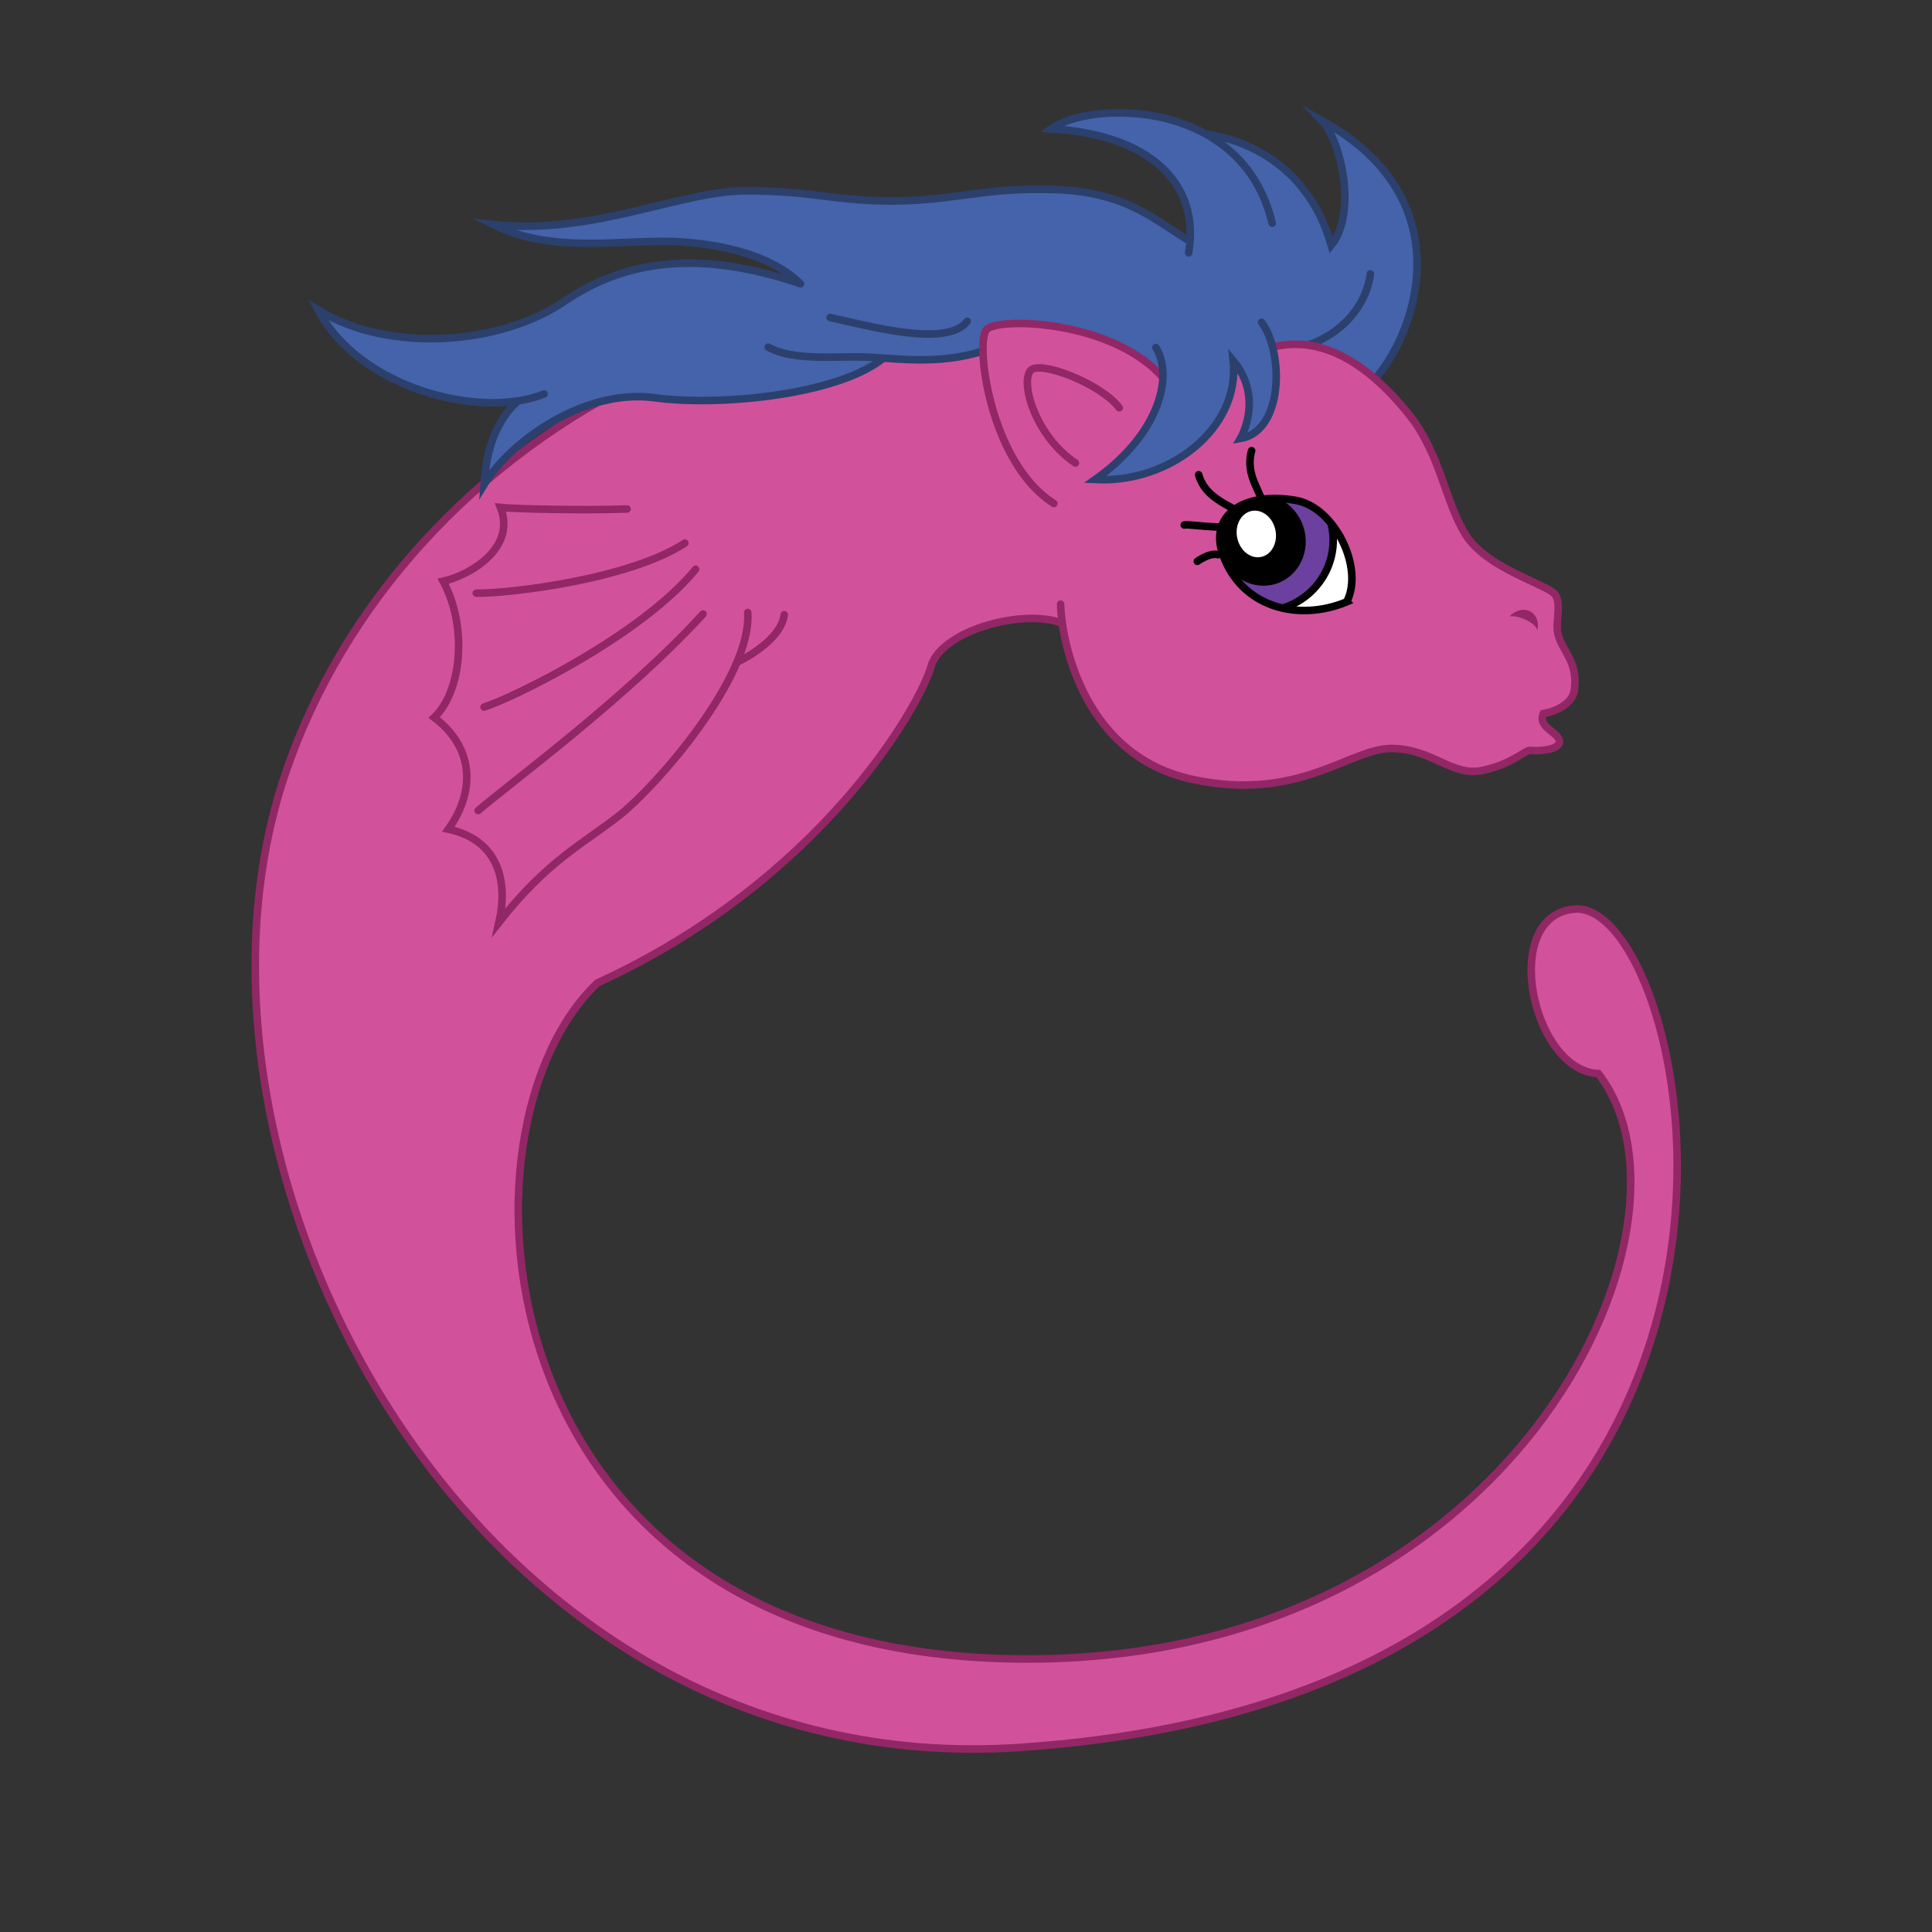 <?xml version="1.0" encoding="UTF-8" standalone="no"?>
<!-- Created with Inkscape (http://www.inkscape.org/) -->

<svg
   xmlns:dc="http://purl.org/dc/elements/1.1/"
   xmlns:cc="http://creativecommons.org/ns#"
   xmlns:rdf="http://www.w3.org/1999/02/22-rdf-syntax-ns#"
   xmlns:svg="http://www.w3.org/2000/svg"
   xmlns="http://www.w3.org/2000/svg"
   xmlns:sodipodi="http://sodipodi.sourceforge.net/DTD/sodipodi-0.dtd"
   xmlns:inkscape="http://www.inkscape.org/namespaces/inkscape"
   width="512"
   height="512"
   viewBox="0 0 512 512"
   id="svg2"
   version="1.1"
   inkscape:version="0.91 r13725"
   sodipodi:docname="O.svg"
   inkscape:export-filename="../shoo shoo be doo.png"
   inkscape:export-xdpi="90"
   inkscape:export-ydpi="90">
  <rect x="0" y="0" width="512" height="512" fill="#333333" stroke="none"/>
  <defs
     id="defs4">
    <clipPath
       clipPathUnits="userSpaceOnUse"
       id="clipPath4199">
      <path
         style="display:inline;opacity:1;fill:none;fill-opacity:1;stroke:#000000;stroke-width:2;stroke-linecap:round;stroke-linejoin:miter;stroke-miterlimit:8;stroke-dasharray:none;stroke-opacity:1"
         d="m 361.761,208.07 c 5.808,-7.829 5.224,-27.644 -3.283,-34.85 -8.807,-7.46 -28.983,-5.178 -28.789,6.692 0.255,15.655 17.046,28.411 32.072,28.158 z"
         id="use4201"
         inkscape:connector-curvature="0"
         sodipodi:nodetypes="cssc" />
    </clipPath>
    <clipPath
       clipPathUnits="userSpaceOnUse"
       id="clipPath5077">
      <path
         sodipodi:nodetypes="cssc"
         inkscape:connector-curvature="0"
         id="path5079"
         d="m 361.761,208.07 c 7.739,-7.592 5.902,-25.792 -3.487,-31.804 -11.09,-7.101 -26.027,-5.004 -25.834,6.866 0.255,15.655 13.333,26.881 29.32,24.938 z"
         style="display:inline;opacity:1;fill:none;fill-opacity:1;stroke:#000000;stroke-width:2.136;stroke-linecap:round;stroke-linejoin:miter;stroke-miterlimit:8;stroke-dasharray:none;stroke-opacity:1" />
    </clipPath>
    <clipPath
       clipPathUnits="userSpaceOnUse"
       id="clipPath5093">
      <path
         sodipodi:nodetypes="cssc"
         inkscape:connector-curvature="0"
         id="path5095"
         d="m 288.773,263.486 c 7.246,-7.108 4.814,-24.859 -4.394,-29.774 -12.169,-6.496 -23.039,-3.587 -22.858,7.527 0.239,14.657 13.1,23.303 27.252,22.248 z"
         style="display:inline;opacity:1;fill:none;fill-opacity:1;stroke:#000000;stroke-width:2;stroke-linecap:round;stroke-linejoin:miter;stroke-miterlimit:8;stroke-dasharray:none;stroke-opacity:1" />
    </clipPath>
  </defs>
  <sodipodi:namedview
     id="base"
     pagecolor="#ffffff"
     bordercolor="#666666"
     borderopacity="1.0"
     inkscape:pageopacity="0.0"
     inkscape:pageshadow="2"
     inkscape:zoom="0.49497475"
     inkscape:cx="-778.97"
     inkscape:cy="159.33222"
     inkscape:document-units="px"
     inkscape:current-layer="layer2"
     showgrid="false"
     units="px"
     borderlayer="true"
     inkscape:window-width="2395"
     inkscape:window-height="1411"
     inkscape:window-x="30"
     inkscape:window-y="0"
     inkscape:window-maximized="1"
     inkscape:snap-global="false" />
  <g
     inkscape:groupmode="layer"
     id="layer2"
     inkscape:label="colors">
    <rect
       style="opacity:1;fill:#d1529b;fill-opacity:1;stroke:none;stroke-width:2;stroke-linecap:round;stroke-linejoin:miter;stroke-miterlimit:8;stroke-dasharray:none;stroke-opacity:1"
       id="rect4148"
       width="109.602"
       height="98.995"
       x="-134.35"
       y="175.114" />
    <rect
       style="opacity:1;fill:#4463aa;fill-opacity:1;stroke:none;stroke-width:2;stroke-linecap:round;stroke-linejoin:miter;stroke-miterlimit:8;stroke-dasharray:none;stroke-opacity:1"
       id="rect4150"
       width="106.066"
       height="87.378"
       x="-133.845"
       y="273.099" />
    <rect
       style="opacity:1;fill:#922765;fill-opacity:1;stroke:none;stroke-width:2;stroke-linecap:round;stroke-linejoin:miter;stroke-miterlimit:8;stroke-dasharray:none;stroke-opacity:1"
       id="rect4152"
       width="46.467"
       height="98.49"
       x="-181.322"
       y="174.609" />
    <rect
       style="opacity:1;fill:#2c406e;fill-opacity:1;stroke:none;stroke-width:2;stroke-linecap:round;stroke-linejoin:miter;stroke-miterlimit:8;stroke-dasharray:none;stroke-opacity:1"
       id="rect4154"
       width="47.477"
       height="86.873"
       x="-181.322"
       y="273.099" />
    <circle
       style="opacity:1;fill:#6c409f;fill-opacity:1;stroke:none;stroke-width:2;stroke-linecap:round;stroke-linejoin:miter;stroke-miterlimit:8;stroke-dasharray:none;stroke-opacity:1"
       id="path4156"
       cx="-113.39"
       cy="119.303"
       r="45.709" />
  </g>
  <g
     inkscape:groupmode="layer"
     id="layer9"
     inkscape:label="body"
     style="opacity:1">
    <path
       style="opacity:1;fill:#d1529b;fill-opacity:1;stroke:#922765;stroke-width:2;stroke-linecap:round;stroke-linejoin:miter;stroke-miterlimit:8;stroke-dasharray:none;stroke-opacity:1"
       d="m 284.358,166.78 c -8.334,-6.819 -34.598,-0.758 -37.628,9.849 -3.03,10.607 -29.294,56.821 -88.388,83.843 -40.4,38.147 -31.51,174.929 107.391,179.08 134.315,4.014 189.167,-114.675 157.839,-155.052 -17.5,-0.714 -26.274,-41.68 -6.429,-43.571 33.44,-3.188 77.145,207.079 -146.952,222.166 C 125.116,472.861 40.348,309.115 75.628,204.996 105.995,115.38 215.162,50.36 338.401,92.787"
       id="path5121"
       inkscape:connector-curvature="0"
       sodipodi:nodetypes="cscscsssc" />
  </g>
  <g
     inkscape:groupmode="layer"
     id="layer8"
     inkscape:label="mane"
     style="display:inline;opacity:1">
    <path
       style="opacity:1;fill:#4463aa;fill-opacity:1;stroke:#2c406e;stroke-width:2;stroke-linecap:round;stroke-linejoin:miter;stroke-miterlimit:8;stroke-dasharray:none;stroke-opacity:1"
       d="m 143.189,102.383 c -12.879,6.061 -14.395,19.193 -14.9,26.011 7.071,-11.617 26.769,-25.506 45.204,-22.981 18.435,2.525 54.801,-1.263 63.64,-13.637 l -13.385,-13.385 -47.982,-1.263"
       id="path5116"
       inkscape:connector-curvature="0" />
    <path
       style="opacity:1;fill:#4463aa;fill-opacity:1;stroke:#2c406e;stroke-width:2;stroke-linecap:round;stroke-linejoin:miter;stroke-miterlimit:8;stroke-dasharray:none;stroke-opacity:1"
       d="m 144.199,104.403 c -16.92,6.819 -48.992,-1.515 -59.852,-22.223 18.94,11.617 48.487,9.091 65.155,-2.273 16.668,-11.364 36.618,-13.637 63.135,-4.546 l 3.788,14.142"
       id="path5114"
       inkscape:connector-curvature="0" />
    <path
       style="opacity:1;fill:#4463aa;fill-opacity:1;stroke:#2c406e;stroke-width:2;stroke-linecap:round;stroke-linejoin:miter;stroke-miterlimit:8;stroke-dasharray:none;stroke-opacity:1"
       d="m 203.571,92 c 7.143,3.929 18.89,2.195 26.964,2.679 9.462,0.567 20.179,1.964 31.964,-2.321 17.857,2.857 43.571,14.643 49.286,8.214 5.714,-6.429 16.071,-11.071 18.929,-10 2.857,1.071 23.06,-18.528 10.56,-23.171 -1.608,-0.597 -14.215,-15.443 -24.743,-2.833 -9.732,-5.249 -16.743,-13.75 -37.424,-14.353 -18.393,-0.536 -25.714,2.857 -41.786,3.036 -15.75,0.175 -21.607,-2.679 -39.464,-2.679 -17.857,0 -40.357,11.786 -67.143,8.929 16.429,8.214 35.406,3.549 50.357,4.643 14.643,1.071 25.179,5.179 31.071,11.071"
       id="path5110"
       inkscape:connector-curvature="0"
       sodipodi:nodetypes="cscssscssscsc" />
    <path
       style="opacity:1;fill:#4463aa;fill-opacity:1;stroke:#2c406e;stroke-width:2;stroke-linecap:round;stroke-linejoin:miter;stroke-miterlimit:8;stroke-dasharray:none;stroke-opacity:1"
       d="m 310.874,34.955 c 16.92,-0.505 35.608,7.829 41.921,30.052 6.819,-8.334 2.778,-27.527 -2.525,-33.082 43.437,23.991 19.951,67.428 9.344,72.478 -10.607,5.051 -33.588,0.758 -35.103,0.758"
       id="path5112"
       inkscape:connector-curvature="0"
       sodipodi:nodetypes="cccsc" />
    <path
       style="opacity:1;fill:#4463aa;fill-opacity:1;stroke:#2c406e;stroke-width:2;stroke-linecap:round;stroke-linejoin:miter;stroke-miterlimit:8;stroke-dasharray:none;stroke-opacity:1"
       d="m 343.199,92.534 c 13.385,-3.283 19.193,-12.879 19.951,-19.951"
       id="path5104"
       inkscape:connector-curvature="0" />
    <path
       style="opacity:1;fill:#4463aa;fill-opacity:1;stroke:#2c406e;stroke-width:2;stroke-linecap:round;stroke-linejoin:miter;stroke-miterlimit:8;stroke-dasharray:none;stroke-opacity:1"
       d="M 256.324,85.153 C 250.967,92.296 229.459,86.163 220,84.143"
       id="path5106"
       inkscape:connector-curvature="0"
       sodipodi:nodetypes="cc" />
    <path
       style="opacity:1;fill:#4463aa;fill-opacity:1;stroke:#2c406e;stroke-width:2;stroke-linecap:round;stroke-linejoin:miter;stroke-miterlimit:8;stroke-dasharray:none;stroke-opacity:1"
       d="m 337.143,59.143 c -7.857,-33.214 -48.214,-32.5 -58.571,-25 25.357,1.429 39.643,13.929 36.429,32.857"
       id="path5108"
       inkscape:connector-curvature="0" />
  </g>
  <g
     inkscape:groupmode="layer"
     id="layer7"
     inkscape:label="face"
     style="opacity:1">
    <path
       style="opacity:1;fill:#d1529b;fill-opacity:1;stroke:#922765;stroke-width:2;stroke-linecap:round;stroke-linejoin:miter;stroke-miterlimit:8;stroke-dasharray:none;stroke-opacity:1"
       d="m 281.075,160.088 c 0,6.566 4.419,39.901 34.977,46.467 28.303,6.082 41.795,-8.334 52.78,-8.207 10.985,0.126 15.91,7.576 24.117,5.808 8.207,-1.768 11.238,-5.556 12.753,-5.303 1.515,0.253 7.702,0 7.576,-2.399 -0.126,-2.399 -5.934,-3.689 -4.271,-7.345 3.587,-0.585 7.803,-2.751 8.246,-6.352 0.917,-7.462 -3.123,-10.032 -4.353,-14.587 -0.855,-3.165 1.136,-8.207 -0.884,-10.733 -2.02,-2.525 -17.93,-6.819 -23.486,-15.531 -5.556,-8.713 -6.724,-21.537 -15.152,-32.072 -9.091,-11.364 -20.708,-20.329 -33.84,-18.309 -13.938,2.144 -35.355,8.713 -41.416,8.46"
       id="path5099"
       inkscape:connector-curvature="0"
       sodipodi:nodetypes="cssssscssssssc" />
    <path
       style="opacity:1;fill:#922765;fill-opacity:1;stroke:none;stroke-width:2;stroke-linecap:round;stroke-linejoin:miter;stroke-miterlimit:8;stroke-dasharray:none;stroke-opacity:1"
       d="m 400,163.339 c 2.768,-0.357 7.232,1.964 7.411,3.75 1.071,-4.554 -3.393,-7.589 -7.411,-3.75 z"
       id="path5101"
       inkscape:connector-curvature="0" />
  </g>
  <g
     inkscape:groupmode="layer"
     id="layer3"
     inkscape:label="fin">
    <path
       style="opacity:1;fill:none;fill-opacity:1;stroke:#922765;stroke-width:2;stroke-linecap:round;stroke-linejoin:miter;stroke-miterlimit:8;stroke-dasharray:none;stroke-opacity:1"
       d="m 207.822,162.909 c -0.789,7.302 -13.814,14.406 -20.524,15.196"
       id="path4167"
       inkscape:connector-curvature="0" />
    <path
       style="opacity:1;fill:#d1529b;fill-opacity:1;stroke:#922765;stroke-width:2;stroke-linecap:round;stroke-linejoin:miter;stroke-miterlimit:8;stroke-dasharray:none;stroke-opacity:1"
       d="m 166.182,134.886 c -11.249,0.395 -29.799,0 -33.549,-0.395 4.342,11.051 -8.683,18.156 -15.196,19.537 6.512,12.038 4.934,29.207 -2.368,36.114 10.459,7.894 11.051,19.34 3.75,29.602 13.617,2.96 15.788,14.209 13.419,24.668 12.827,-16.38 22.497,-20.919 31.773,-28.22 10.159,-7.997 35.325,-36.904 34.141,-53.875"
       id="path4165"
       inkscape:connector-curvature="0"
       sodipodi:nodetypes="ccccccsc" />
    <path
       style="opacity:1;fill:none;fill-opacity:1;stroke:#922765;stroke-width:2;stroke-linecap:round;stroke-linejoin:miter;stroke-miterlimit:8;stroke-dasharray:none;stroke-opacity:1"
       d="m 181.49,143.937 c -14.917,9.7 -47.026,13.396 -55.259,13.257"
       id="path4159"
       inkscape:connector-curvature="0"
       sodipodi:nodetypes="cc" />
    <path
       style="opacity:1;fill:none;fill-opacity:1;stroke:#922765;stroke-width:2;stroke-linecap:round;stroke-linejoin:miter;stroke-miterlimit:8;stroke-dasharray:none;stroke-opacity:1"
       d="m 184.338,150.871 c -14.406,17.564 -48.547,34.141 -56.046,36.509"
       id="path4161"
       inkscape:connector-curvature="0"
       sodipodi:nodetypes="cc" />
    <path
       style="opacity:1;fill:none;fill-opacity:1;stroke:#922765;stroke-width:2;stroke-linecap:round;stroke-linejoin:miter;stroke-miterlimit:8;stroke-dasharray:none;stroke-opacity:1"
       d="m 186.311,162.712 c -20.117,22.09 -52.166,45.628 -59.598,52.099"
       id="path4163"
       inkscape:connector-curvature="0"
       sodipodi:nodetypes="cc" />
  </g>
  <g
     inkscape:groupmode="layer"
     id="layer5"
     inkscape:label="ear"
     style="display:inline">
    <path
       style="opacity:1;fill:#d1529b;fill-opacity:1;stroke:#922765;stroke-width:2;stroke-linecap:round;stroke-linejoin:miter;stroke-miterlimit:8;stroke-dasharray:none;stroke-opacity:1"
       d="M 279.286,133.429 C 262.321,122.714 258.393,90.75 261.429,87.357 c 3.036,-3.393 33.658,-2.561 46.964,12.944"
       id="path5005"
       inkscape:connector-curvature="0"
       sodipodi:nodetypes="csc" />
    <path
       style="opacity:1;fill:#d1529b;fill-opacity:1;stroke:#922765;stroke-width:2;stroke-linecap:round;stroke-linejoin:miter;stroke-miterlimit:8;stroke-dasharray:none;stroke-opacity:1"
       d="M 285,122.714 C 274.643,115.75 270.357,101.821 273.036,98.25 c 2.229,-2.973 18.75,3.393 23.571,9.821"
       id="path5007"
       inkscape:connector-curvature="0"
       sodipodi:nodetypes="csc" />
  </g>
  <g
     inkscape:groupmode="layer"
     id="layer6"
     inkscape:label="eye"
     style="display:inline;opacity:1">
    <path
       style="display:inline;opacity:1;fill:none;fill-opacity:1;stroke:#000000;stroke-width:2;stroke-linecap:round;stroke-linejoin:miter;stroke-miterlimit:8;stroke-dasharray:none;stroke-opacity:1"
       d="m 322.809,147.004 c -2.204,-0.641 -5.518,1.763 -5.518,1.763"
       id="path4205"
       inkscape:connector-curvature="0" />
    <path
       style="display:inline;opacity:1;fill:none;fill-opacity:1;stroke:#000000;stroke-width:2;stroke-linecap:round;stroke-linejoin:miter;stroke-miterlimit:8;stroke-dasharray:none;stroke-opacity:1"
       d="m 326.977,139.326 c -3.087,1.021 -12.317,-0.534 -13.14,-0.199"
       id="path4207"
       inkscape:connector-curvature="0" />
    <path
       style="display:inline;opacity:1;fill:none;fill-opacity:1;stroke:#000000;stroke-width:2;stroke-linecap:round;stroke-linejoin:miter;stroke-miterlimit:8;stroke-dasharray:none;stroke-opacity:1"
       d="m 317.66,125.818 c 2.107,7.695 11.756,8.723 13.261,12.334"
       id="path4209"
       inkscape:connector-curvature="0"
       sodipodi:nodetypes="cc" />
    <path
       style="display:inline;opacity:1;fill:none;fill-opacity:1;stroke:#000000;stroke-width:2;stroke-linecap:round;stroke-linejoin:miter;stroke-miterlimit:8;stroke-dasharray:none;stroke-opacity:1"
       d="m 331.692,119.424 c -1.875,6.793 2.855,10.988 2.953,14.711"
       id="path4211"
       inkscape:connector-curvature="0"
       sodipodi:nodetypes="cc" />
    <path
       sodipodi:nodetypes="cssc"
       inkscape:connector-curvature="0"
       id="path4203"
       d="m 356.901,159.489 c 2.862,-8.667 -1.954,-23.003 -11.757,-26.589 -12.09,-4.422 -24.322,2.098 -21.549,12.862 4.025,15.626 20.023,18.368 33.306,13.727 z"
       style="display:inline;opacity:1;fill:#ffffff;fill-opacity:1;stroke:none;stroke-width:2;stroke-linecap:round;stroke-linejoin:miter;stroke-miterlimit:8;stroke-dasharray:none;stroke-opacity:1" />
    <ellipse
       transform="matrix(0.889,-0.294,0.294,0.889,-25.845,80.881)"
       style="display:inline;opacity:1;fill:#6c409f;fill-opacity:1;stroke:#000000;stroke-width:2.136;stroke-linecap:round;stroke-linejoin:miter;stroke-miterlimit:8;stroke-dasharray:none;stroke-opacity:1"
       id="path4172"
       cx="344.336"
       cy="184.206"
       rx="20.203"
       ry="19.842"
       clip-path="url(#clipPath5077)" />
    <path
       transform="matrix(0.949,-0.314,0.314,0.949,0,0)"
       style="display:inline;opacity:1;fill:#000000;fill-opacity:1;stroke:none;stroke-width:2;stroke-linecap:round;stroke-linejoin:miter;stroke-miterlimit:8;stroke-dasharray:none;stroke-opacity:1"
       clip-path="url(#clipPath5093)"
       d="m 284.193,241.064 c 0,6.702 -5.161,12.135 -11.527,12.135 -6.366,1e-5 -11.527,-5.433 -11.527,-12.135 0,-6.702 5.161,-12.135 11.527,-12.135 6.366,1e-5 11.527,5.433 11.527,12.135 z"
       id="path4170-6"
       inkscape:connector-curvature="0"
       sodipodi:nodetypes="sssss" />
    <ellipse
       style="display:inline;opacity:1;fill:#ffffff;fill-opacity:1;stroke:none;stroke-width:2;stroke-linecap:round;stroke-linejoin:miter;stroke-miterlimit:8;stroke-dasharray:none;stroke-opacity:1"
       id="path4168"
       cx="276.461"
       cy="244.862"
       rx="5.177"
       ry="6.211"
       transform="matrix(0.943,-0.334,0.295,0.955,0,0)" />
    <path
       style="display:inline;opacity:1;fill:none;fill-opacity:1;stroke:#000000;stroke-width:2;stroke-linecap:round;stroke-linejoin:miter;stroke-miterlimit:8;stroke-dasharray:none;stroke-opacity:1"
       d="m 356.901,159.489 c 4.647,-9.024 -3.235,-25.114 -13.521,-26.889 -13.593,-2.346 -23,3.828 -19.338,14.323 4.829,13.841 19.755,18.011 32.859,12.566 z"
       id="path4166"
       inkscape:connector-curvature="0"
       sodipodi:nodetypes="cssc" />
  </g>
  <g
     inkscape:groupmode="layer"
     id="layer4"
     inkscape:label="forelock">
    <path
       style="opacity:1;fill:#4463aa;fill-opacity:1;stroke:#2c406e;stroke-width:2;stroke-linecap:round;stroke-linejoin:miter;stroke-miterlimit:8;stroke-dasharray:none;stroke-opacity:1"
       d="m 306.307,92.102 c 4.558,7.105 1.475,22.522 -16.087,34.989 19.706,1.072 38.475,-13.54 36.598,-31.504 7.105,8.58 3.485,17.83 1.877,20.645 11.529,-2.011 11.529,-22.924 5.63,-30.833"
       id="path4170"
       inkscape:connector-curvature="0"
       sodipodi:nodetypes="ccccc" />
  </g>
</svg>
